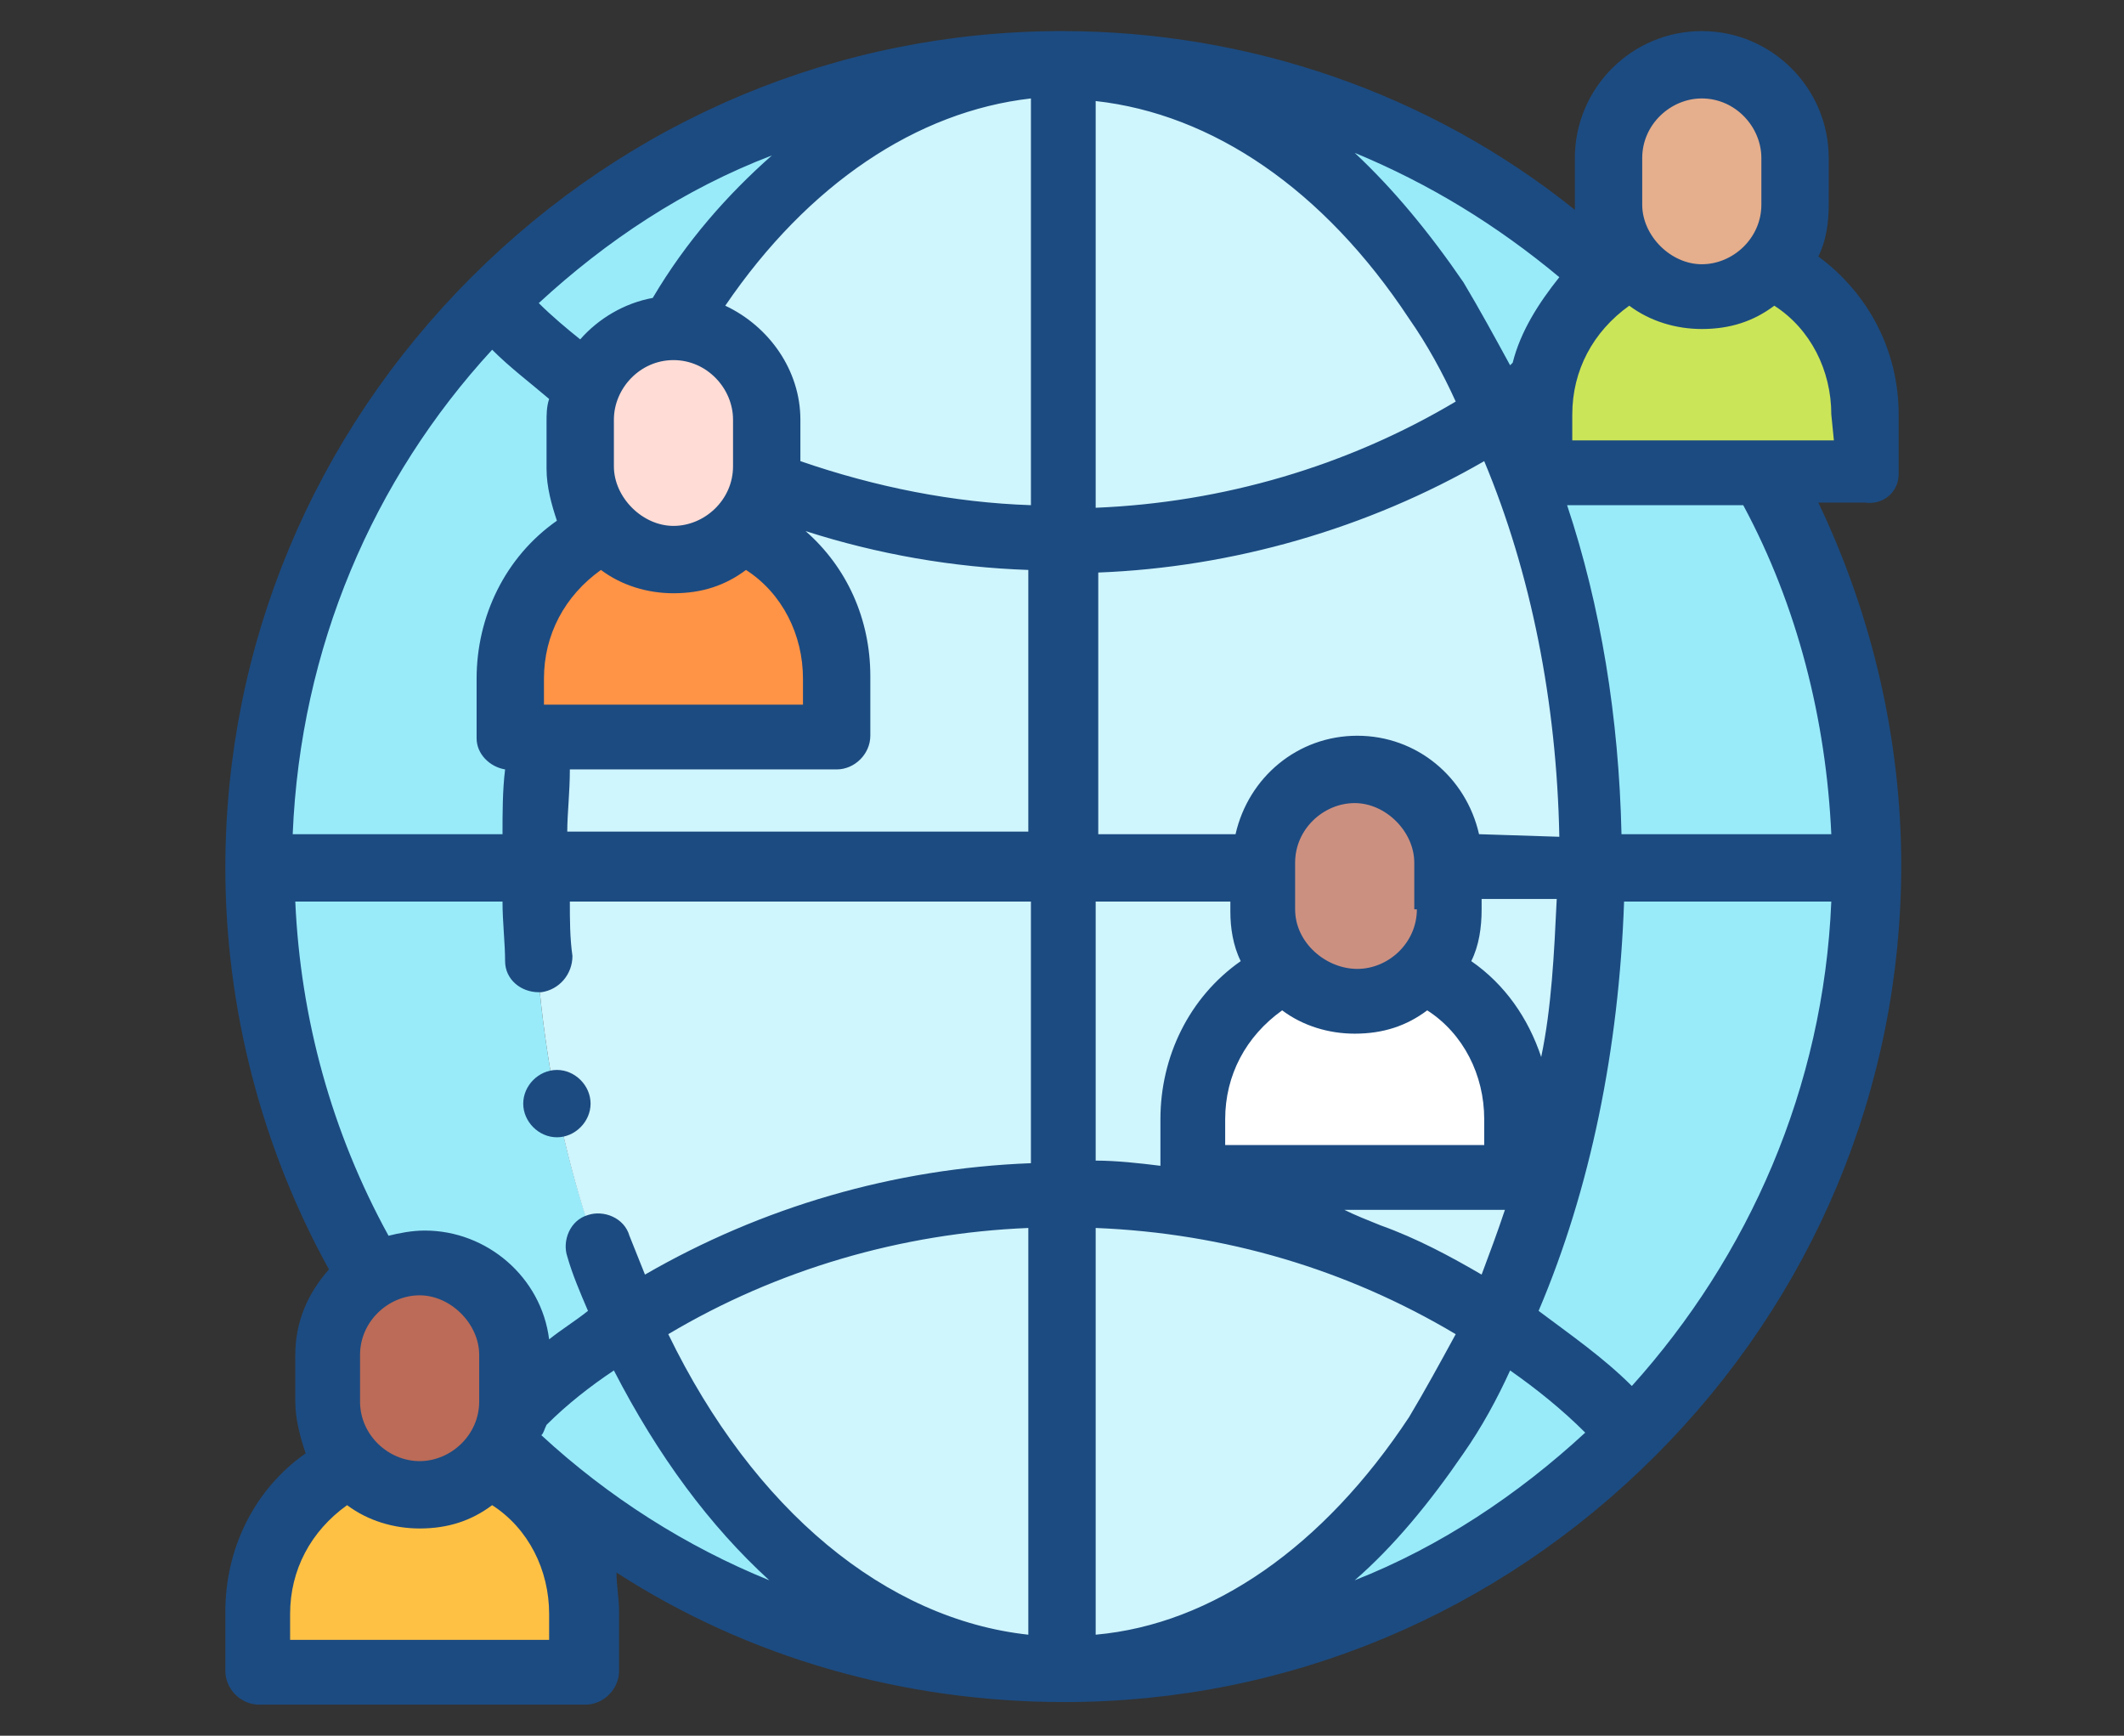 <?xml version="1.0" encoding="utf-8"?>
<!-- Generator: Adobe Illustrator 23.0.1, SVG Export Plug-In . SVG Version: 6.00 Build 0)  -->
<svg version="1.1" id="Layer_1" xmlns="http://www.w3.org/2000/svg" xmlns:xlink="http://www.w3.org/1999/xlink" x="0px" y="0px"
	 viewBox="0 0 82 67" style="enable-background:new 0 0 82 67;" xml:space="preserve">
<rect x="0" y="0" width="82" height="67" fill="#333333" stroke="none"/>
<style type="text/css">
	.st0{fill-rule:evenodd;clip-rule:evenodd;fill:#99EBFA;}
	.st1{fill-rule:evenodd;clip-rule:evenodd;fill:#CFF5FD;}
	.st2{fill-rule:evenodd;clip-rule:evenodd;fill:#BB6B57;}
	.st3{fill-rule:evenodd;clip-rule:evenodd;fill:#FFC144;}
	.st4{fill-rule:evenodd;clip-rule:evenodd;fill:#FFDCD5;}
	.st5{fill-rule:evenodd;clip-rule:evenodd;fill:#FF9346;}
	.st6{fill-rule:evenodd;clip-rule:evenodd;fill:#CC9081;}
	.st7{fill-rule:evenodd;clip-rule:evenodd;fill:#FFFFFF;}
	.st8{fill-rule:evenodd;clip-rule:evenodd;fill:#E5AE8C;}
	.st9{fill-rule:evenodd;clip-rule:evenodd;fill:#CBE558;}
	.st10{fill:#1C4B81;}
</style>
<g id="Something_for_everyone">
	<g>
		<g>
			<path class="st0" d="M20.6,33.5c0-6.5,1.3-12.6,3.6-17.6C27.9,7.8,34,2.5,41,2.5c-17.1,0-31,13.9-31,31s13.9,31,31,31
				c-7,0-13.1-5.3-16.8-13.5C21.9,46.1,20.6,40,20.6,33.5L20.6,33.5z"/>
			<g>
				<path class="st1" d="M24.2,15.9c5,3.2,10.8,4.9,16.8,4.9V2.5C34,2.5,27.9,7.8,24.2,15.9L24.2,15.9z"/>
				<path class="st1" d="M41,20.9c-6,0-11.8-1.7-16.8-4.9c-2.3,5-3.6,11-3.6,17.6H41V20.9L41,20.9z"/>
				<path class="st1" d="M41,33.5H20.6c0,6.5,1.3,12.6,3.6,17.6c5-3.2,10.8-4.9,16.8-4.9V33.5z"/>
				<path class="st1" d="M41,46.1c-6,0-11.8,1.7-16.8,4.9C27.9,59.2,34,64.5,41,64.5V46.1z"/>
			</g>
			<path class="st0" d="M61.4,33.5c0-6.5-1.3-12.6-3.6-17.6C54.1,7.8,48,2.5,41,2.5c17.1,0,31,13.9,31,31s-13.9,31-31,31
				c7,0,13.1-5.3,16.8-13.5C60.1,46.1,61.4,40,61.4,33.5L61.4,33.5z"/>
			<path class="st1" d="M57.8,15.9c-5,3.2-10.8,4.9-16.8,4.9V2.5C48,2.5,54.1,7.8,57.8,15.9z"/>
			<path class="st1" d="M41,20.9c6,0,11.8-1.7,16.8-4.9c2.3,5,3.6,11,3.6,17.6H41V20.9z"/>
			<path class="st1" d="M41,33.5h20.4c0,6.5-1.3,12.6-3.6,17.6c-5-3.2-10.8-4.9-16.8-4.9C41,46.2,41,33.5,41,33.5z"/>
			<path class="st1" d="M41,46.1c6,0,11.8,1.7,16.8,4.9C54.1,59.2,48,64.5,41,64.5V46.1z"/>
			<g>
				<path class="st2" d="M19.9,52.3c0-2-1.6-3.6-3.6-3.6s-3.6,1.6-3.6,3.6v1.8c0,0.9,0.4,1.8,0.9,2.4c0.7,0.7,1.6,1.2,2.7,1.2
					s2-0.5,2.7-1.2c0.6-0.6,0.9-1.5,0.9-2.4V52.3L19.9,52.3z"/>
				<path class="st3" d="M19,56.5c-0.7,0.7-1.6,1.2-2.7,1.2s-2-0.5-2.7-1.2c-2.1,1-3.6,3.2-3.6,5.7v2.3h12.6v-2.3
					C22.6,59.7,21.1,57.6,19,56.5z"/>
			</g>
			<g>
				<path class="st4" d="M29.6,16.3c0-2-1.6-3.6-3.6-3.6s-3.6,1.6-3.6,3.6v1.8c0,0.9,0.4,1.8,0.9,2.4c0.7,0.7,1.6,1.2,2.7,1.2
					s2-0.5,2.7-1.2c0.6-0.6,0.9-1.5,0.9-2.4V16.3L29.6,16.3z"/>
				<path class="st5" d="M28.7,20.5c-0.7,0.7-1.6,1.2-2.7,1.2s-2-0.5-2.7-1.2c-2.1,1-3.6,3.2-3.6,5.7v2.3h12.6v-2.3
					C32.3,23.7,30.8,21.5,28.7,20.5z"/>
			</g>
			<g>
				<path class="st6" d="M55.9,33.3c0-2-1.6-3.6-3.6-3.6s-3.6,1.6-3.6,3.6v1.8c0,0.9,0.4,1.8,0.9,2.4c0.7,0.7,1.6,1.2,2.7,1.2
					c1.1,0,2-0.5,2.7-1.2c0.6-0.6,0.9-1.5,0.9-2.4L55.9,33.3L55.9,33.3z"/>
				<path class="st7" d="M55,37.5c-0.7,0.7-1.6,1.2-2.7,1.2c-1.1,0-2-0.5-2.7-1.2c-2.1,1-3.6,3.2-3.6,5.7v2.3h12.6v-2.3
					C58.7,40.7,57.2,38.5,55,37.5z"/>
			</g>
			<g>
				<path class="st8" d="M69.3,6.1c0-2-1.6-3.6-3.6-3.6s-3.6,1.6-3.6,3.6v1.8c0,0.9,0.4,1.8,0.9,2.4c0.7,0.7,1.6,1.2,2.7,1.2
					s2-0.5,2.7-1.2c0.6-0.6,0.9-1.5,0.9-2.4V6.1L69.3,6.1z"/>
				<path class="st9" d="M68.4,10.3c-0.7,0.7-1.6,1.2-2.7,1.2s-2-0.5-2.7-1.2c-2.1,1-3.6,3.2-3.6,5.7v2.3H72V16
					C72,13.5,70.5,11.3,68.4,10.3z"/>
			</g>
		</g>
		<g>
			<path class="st10" d="M73.3,18.3V16c0-2.5-1.2-4.7-3.1-6.1c0.3-0.6,0.4-1.3,0.4-2V6.1c0-2.7-2.2-4.9-4.9-4.9s-4.9,2.2-4.9,4.9
				v1.8c0,0.1,0,0.1,0,0.2C55.2,3.6,48.2,1.2,41,1.2c-8.6,0-16.7,3.4-22.8,9.5S8.7,24.9,8.7,33.5c0,5.4,1.4,10.8,4,15.5
				c-0.8,0.9-1.3,2-1.3,3.3v1.8c0,0.7,0.2,1.4,0.4,2c-2,1.4-3.1,3.7-3.1,6.1v2.3c0,0.7,0.6,1.3,1.3,1.3h12.6c0.7,0,1.3-0.6,1.3-1.3
				v-2.3c0-0.5-0.1-1-0.1-1.5c5.1,3.3,11.1,5,17.3,5c8.6,0,16.7-3.4,22.8-9.5s9.5-14.2,9.5-22.8c0-4.8-1.1-9.6-3.2-14H72
				C72.7,19.5,73.3,19,73.3,18.3L73.3,18.3z M63.4,6.1c0-1.3,1.1-2.3,2.3-2.3C67,3.8,68,4.9,68,6.1v1.8c0,1.3-1.1,2.3-2.3,2.3
				s-2.3-1.1-2.3-2.3L63.4,6.1z M70.7,34.8C70.4,42,67.5,48.5,63,53.5c-1.1-1.1-2.4-2-3.6-2.9c2-4.7,3.1-10.1,3.3-15.8H70.7z
				 M19,13.5c0.7,0.7,1.5,1.3,2.2,1.9c-0.1,0.3-0.1,0.6-0.1,0.9v1.8c0,0.7,0.2,1.4,0.4,2c-2,1.4-3.1,3.7-3.1,6.1v2.3
				c0,0.6,0.5,1.1,1.1,1.2c-0.1,0.8-0.1,1.7-0.1,2.5h-8.1C11.6,25,14.4,18.5,19,13.5L19,13.5z M28,11.8c3.2-4.7,7.4-7.5,11.8-8v15.7
				c-3-0.1-6-0.7-8.9-1.7v-1.6C30.9,14.3,29.7,12.6,28,11.8z M26,13.9c1.3,0,2.3,1.1,2.3,2.3V18c0,1.3-1.1,2.3-2.3,2.3
				s-2.3-1.1-2.3-2.3v-1.8C23.7,15,24.7,13.9,26,13.9z M23.2,22c0.8,0.6,1.8,0.9,2.8,0.9c1.1,0,2-0.3,2.8-0.9
				c1.4,0.9,2.2,2.5,2.2,4.2v1H21v-1C21,24.5,21.8,23,23.2,22z M22,29.7h10.3c0.7,0,1.3-0.6,1.3-1.3v-2.3c0-2.2-0.9-4.2-2.5-5.6
				c2.8,0.9,5.7,1.4,8.6,1.5v10.1H21.9C21.9,31.4,22,30.6,22,29.7z M42.3,3.9c4.5,0.5,8.8,3.4,12.1,8.4c0.7,1,1.3,2.1,1.8,3.2
				c-4.2,2.5-9,3.9-13.9,4.1L42.3,3.9z M25.2,11.5c-1.1,0.2-2.1,0.8-2.8,1.6c-0.5-0.4-1.1-0.9-1.6-1.4c2.6-2.4,5.6-4.4,9-5.7
				C28.1,7.5,26.5,9.3,25.2,11.5L25.2,11.5z M19.4,34.8c0,0.8,0.1,1.6,0.1,2.3s0.6,1.2,1.3,1.2h0.1c0.7-0.1,1.2-0.7,1.2-1.4
				C22,36.2,22,35.5,22,34.8h17.8v10.1c-5.3,0.2-10.4,1.7-14.9,4.3c-0.2-0.5-0.4-1-0.6-1.5c-0.2-0.7-1-1-1.6-0.8
				c-0.7,0.2-1,1-0.8,1.6c0.2,0.7,0.5,1.4,0.8,2.1c-0.5,0.4-1,0.7-1.5,1.1c-0.3-2.4-2.4-4.2-4.8-4.2c-0.5,0-1,0.1-1.4,0.2
				c-2.2-4-3.4-8.4-3.6-12.9C11.4,34.8,19.4,34.8,19.4,34.8z M57.2,49.2c-1.2-0.7-2.5-1.4-3.9-1.9c-0.5-0.2-1-0.4-1.4-0.6h6.2
				C57.8,47.6,57.5,48.4,57.2,49.2L57.2,49.2z M39.7,63.1c-5.5-0.6-10.6-4.8-13.9-11.6c4.2-2.5,9-3.9,13.9-4.1V63.1z M42.3,63.1
				V47.4c5,0.2,9.7,1.6,13.9,4.1c-0.6,1.1-1.2,2.2-1.8,3.2C51.1,59.7,46.8,62.7,42.3,63.1L42.3,63.1z M57.4,44.2H47.3v-1
				c0-1.7,0.8-3.2,2.2-4.2c0.8,0.6,1.8,0.9,2.8,0.9c1.1,0,2-0.3,2.8-0.9c1.4,0.9,2.2,2.5,2.2,4.2v1H57.4z M54.7,35.1
				c0,1.3-1.1,2.3-2.3,2.3s-2.4-1-2.4-2.3v-1.8c0-1.3,1.1-2.3,2.3-2.3s2.3,1.1,2.3,2.3v1.8H54.7z M47.9,37.1c-2,1.4-3.1,3.7-3.1,6.1
				V45c-0.8-0.1-1.7-0.2-2.5-0.2v-10h5.2v0.4C47.5,35.8,47.6,36.5,47.9,37.1L47.9,37.1z M13.9,54.1v-1.8c0-1.3,1.1-2.3,2.3-2.3
				s2.3,1.1,2.3,2.3v1.8c0,1.3-1.1,2.3-2.3,2.3S13.9,55.4,13.9,54.1z M21.1,55c0.8-0.8,1.7-1.5,2.6-2.1c1.7,3.3,3.7,6,6,8.1
				c-3.2-1.3-6.2-3.2-8.8-5.6C21,55.3,21,55.2,21.1,55L21.1,55z M56.5,56.1c0.7-1,1.3-2.1,1.8-3.2c1,0.7,2,1.5,2.9,2.4
				c-2.6,2.4-5.6,4.4-8.9,5.7C53.8,59.7,55.2,58,56.5,56.1z M59.5,40.8c-0.5-1.5-1.4-2.8-2.7-3.7c0.3-0.6,0.4-1.3,0.4-2v-0.4h2.9
				C60,36.8,59.9,38.9,59.5,40.8z M57.1,32.2c-0.5-2.2-2.4-3.8-4.7-3.8s-4.2,1.6-4.7,3.8h-5.3V22.1c5.2-0.2,10.4-1.7,14.9-4.3
				c1.8,4.3,2.8,9.3,2.9,14.5L57.1,32.2L57.1,32.2z M58.4,14l-0.1,0.1c-0.6-1.1-1.2-2.2-1.8-3.2c-1.3-1.9-2.7-3.6-4.2-5
				c2.9,1.2,5.5,2.8,7.9,4.8C59.4,11.7,58.7,12.8,58.4,14L58.4,14z M21.3,63.3H11.2v-1c0-1.7,0.8-3.2,2.2-4.2
				c0.8,0.6,1.8,0.9,2.8,0.9c1.1,0,2-0.3,2.8-0.9c1.4,0.9,2.2,2.5,2.2,4.2v1H21.3z M70.7,32.2h-8.1c-0.1-4.5-0.8-8.8-2.1-12.7h6.8
				C69.4,23.4,70.5,27.8,70.7,32.2z M70.8,17H60.7v-1c0-1.7,0.8-3.2,2.2-4.2c0.8,0.6,1.8,0.9,2.8,0.9c1.1,0,2-0.3,2.8-0.9
				c1.4,0.9,2.2,2.5,2.2,4.2L70.8,17L70.8,17z"/>
			<path class="st10" d="M21.5,43.9c0.7,0,1.3-0.6,1.3-1.3s-0.6-1.3-1.3-1.3l0,0c-0.7,0-1.3,0.6-1.3,1.3S20.8,43.9,21.5,43.9z"/>
		</g>
	</g>
</g>
</svg>
